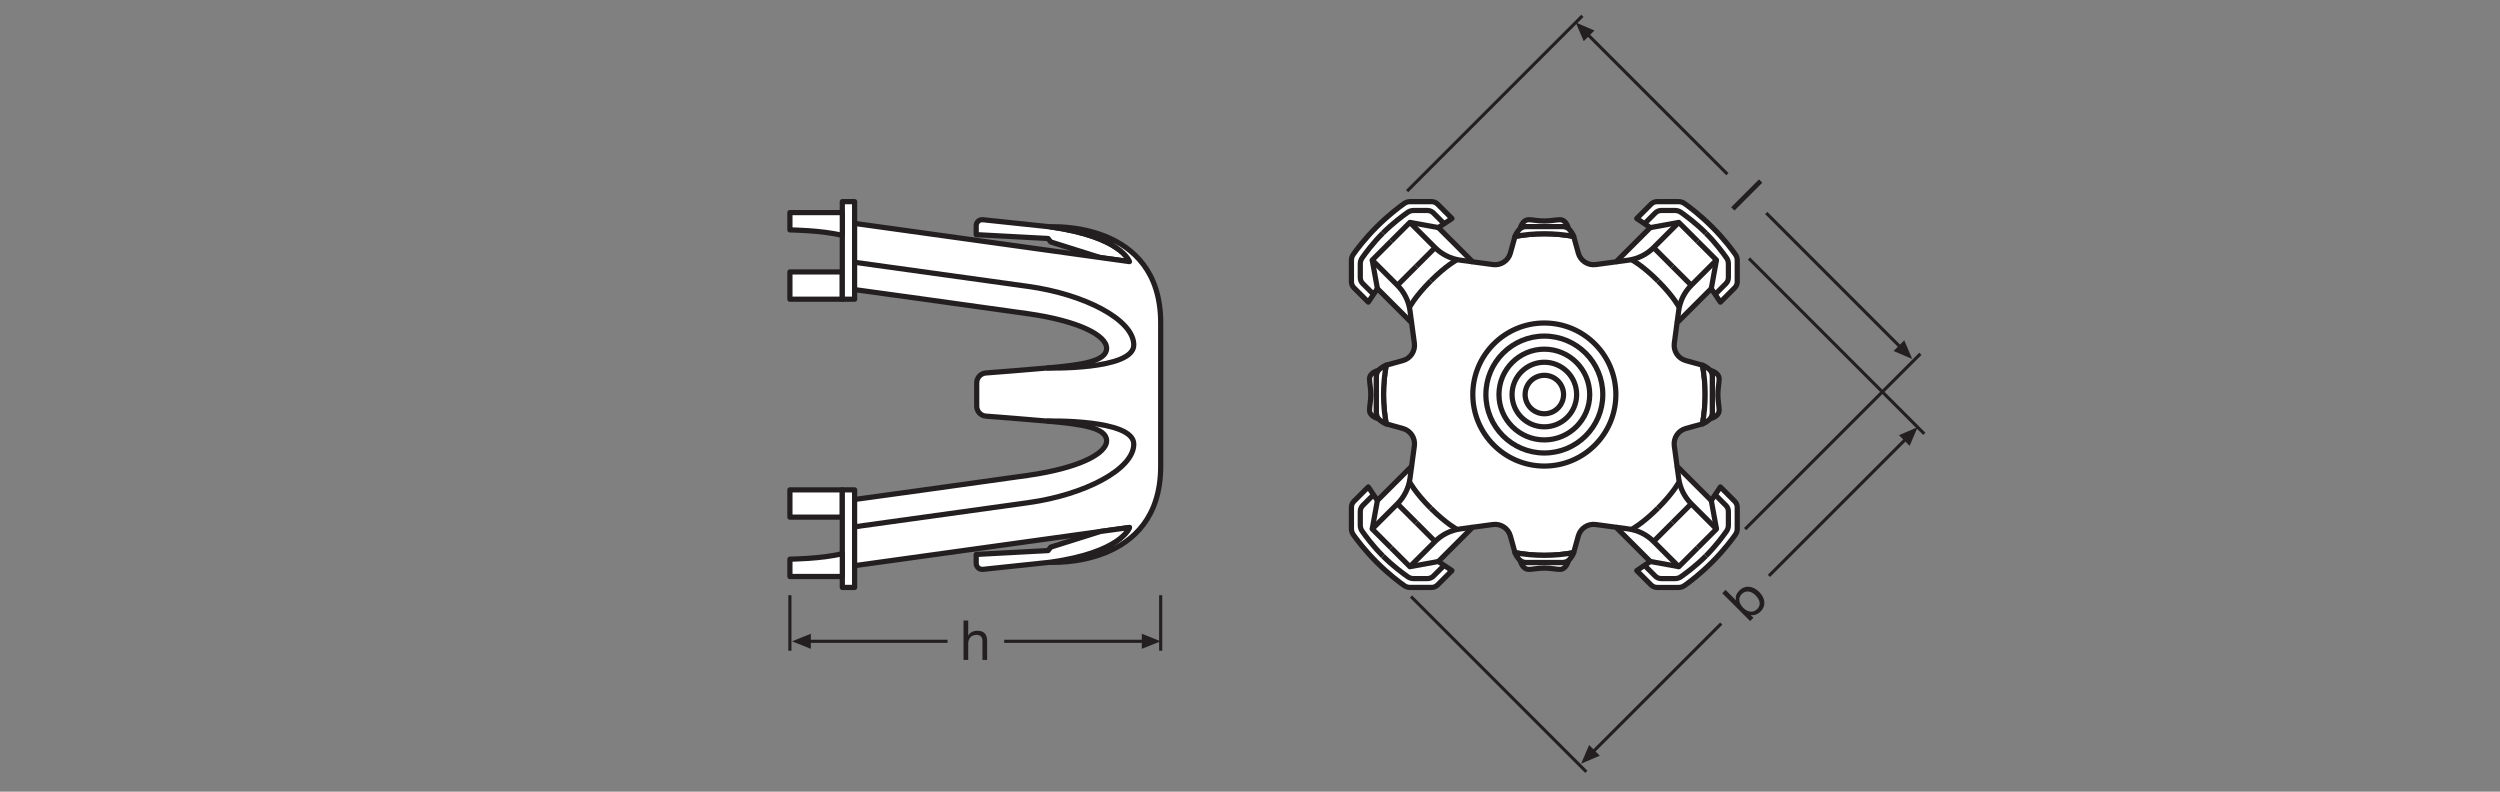 <?xml version="1.0" encoding="UTF-8" standalone="no"?>
<!-- Created with Inkscape (http://www.inkscape.org/) -->

<svg
   version="1.1"
   id="svg829"
   xml:space="preserve"
   width="453.543"
   height="143.623"
   viewBox="0 0 453.543 143.623"
   sodipodi:docname="PG_DAM_WORKFLOW-221797_SP_HOLDER_DN68_H65_ml_k_02.svg"
   inkscape:version="1.1 (c4e8f9e, 2021-05-24)"
   xmlns:inkscape="http://www.inkscape.org/namespaces/inkscape"
   xmlns:sodipodi="http://sodipodi.sourceforge.net/DTD/sodipodi-0.dtd"
   xmlns="http://www.w3.org/2000/svg"
   xmlns:svg="http://www.w3.org/2000/svg"><rect x="0" y="0" width="453.543" height="143.623" fill="#808080" stroke="none"/><defs
     id="defs833"><clipPath
       clipPathUnits="userSpaceOnUse"
       id="clipPath867"><path
         d="M 0,107.717 H 340.157 V 0 H 0 Z"
         id="path865" /></clipPath><clipPath
       clipPathUnits="userSpaceOnUse"
       id="clipPath1219"><path
         d="M 0,107.717 H 340.157 V 0 H 0 Z"
         id="path1217" /></clipPath></defs><sodipodi:namedview
     id="namedview831"
     pagecolor="#ffffff"
     bordercolor="#666666"
     borderopacity="1.0"
     inkscape:pageshadow="2"
     inkscape:pageopacity="0.0"
     inkscape:pagecheckerboard="0"
     showgrid="false"
     inkscape:zoom="3.1794142"
     inkscape:cx="226.77133"
     inkscape:cy="71.868584"
     inkscape:window-width="1655"
     inkscape:window-height="1035"
     inkscape:window-x="0"
     inkscape:window-y="23"
     inkscape:window-maximized="0"
     inkscape:current-layer="g835" /><g
     id="g835"
     inkscape:groupmode="layer"
     inkscape:label="PG_DAM_WORKFLOW-221797_SP_HOLDER_DN68_H65_ml_k_02"
     transform="matrix(1.333,0,0,-1.333,0,143.623)"><g
       id="g837"
       transform="translate(157.965,19.182)"><path
         d="M 0,0 V 7.557 M -50.461,0 v 7.557"
         style="fill:none;stroke:#231f20;stroke-width:0.425;stroke-linecap:butt;stroke-linejoin:miter;stroke-miterlimit:3.864;stroke-dasharray:none;stroke-opacity:1"
         id="path839" /></g><g
       id="g841"
       transform="translate(155.811,20.465)"><path
         d="M 0,0 H -19.143"
         style="fill:none;stroke:#231f20;stroke-width:0.425;stroke-linecap:butt;stroke-linejoin:round;stroke-miterlimit:3.864;stroke-dasharray:none;stroke-opacity:1"
         id="path843" /></g><g
       id="g845"
       transform="translate(155.395,19.438)"><path
         d="M 0,0 2.57,1.027 0,2.057 Z"
         style="fill:#231f20;fill-opacity:1;fill-rule:nonzero;stroke:none"
         id="path847" /></g><g
       id="g849"
       transform="translate(128.96,20.465)"><path
         d="M 0,0 H -19.016"
         style="fill:none;stroke:#231f20;stroke-width:0.425;stroke-linecap:butt;stroke-linejoin:round;stroke-miterlimit:3.864;stroke-dasharray:none;stroke-opacity:1"
         id="path851" /></g><g
       id="g853"
       transform="translate(110.353,19.438)"><path
         d="M 0,0 -2.566,1.027 0,2.057 Z"
         style="fill:#231f20;fill-opacity:1;fill-rule:nonzero;stroke:none"
         id="path855" /></g><path
       d="m 107.505,67.021 h 7.131 v 3.714 h -7.131 z"
       style="fill:#ffffff;fill-opacity:1;fill-rule:nonzero;stroke:#231f20;stroke-width:0.709;stroke-linecap:butt;stroke-linejoin:round;stroke-miterlimit:4;stroke-dasharray:none;stroke-opacity:1"
       id="path857" /><path
       d="m 116.31,80.302 h -1.674 V 67.021 h 1.674 z"
       style="fill:#ffffff;fill-opacity:1;fill-rule:nonzero;stroke:#231f20;stroke-width:0.709;stroke-linecap:butt;stroke-linejoin:round;stroke-miterlimit:4;stroke-dasharray:none;stroke-opacity:1"
       id="path859" /><g
       id="g861"><g
         id="g863"
         clip-path="url(#clipPath867)"><g
           id="g869"
           transform="translate(114.636,75.698)"><path
             d="M 0,0 C -2.726,0.709 -7.131,0.756 -7.131,0.756 V 3.115 H 0 Z"
             style="fill:#ffffff;fill-opacity:1;fill-rule:nonzero;stroke:none"
             id="path871" /></g><g
           id="g873"
           transform="translate(114.636,75.698)"><path
             d="M 0,0 C -2.726,0.709 -7.131,0.756 -7.131,0.756 V 3.115 H 0 Z"
             style="fill:none;stroke:#231f20;stroke-width:0.709;stroke-linecap:butt;stroke-linejoin:round;stroke-miterlimit:4;stroke-dasharray:none;stroke-opacity:1"
             id="path875" /></g><g
           id="g877"
           transform="translate(153.716,72.14)"><path
             d="m 0,0 c 0,0 -1.069,3.373 -10.798,4.733 l -9.159,0.968 C -20.439,5.752 -20.859,5.374 -20.859,4.89 V 3.669 l 9.782,-0.523 0.366,-0.471 6.76,-2.129 z"
             style="fill:#ffffff;fill-opacity:1;fill-rule:nonzero;stroke:none"
             id="path879" /></g><g
           id="g881"
           transform="translate(153.716,72.14)"><path
             d="m 0,0 c 0,0 -1.069,3.373 -10.798,4.733 l -9.159,0.968 C -20.439,5.752 -20.859,5.374 -20.859,4.89 V 3.669 l 9.782,-0.523 0.366,-0.471 6.76,-2.129 z"
             style="fill:none;stroke:#231f20;stroke-width:0.709;stroke-linecap:butt;stroke-linejoin:round;stroke-miterlimit:4;stroke-dasharray:none;stroke-opacity:1"
             id="path883" /></g><path
           d="m 107.505,41.076 h 7.131 v -3.714 h -7.131 z"
           style="fill:#ffffff;fill-opacity:1;fill-rule:nonzero;stroke:#231f20;stroke-width:0.709;stroke-linecap:butt;stroke-linejoin:round;stroke-miterlimit:4;stroke-dasharray:none;stroke-opacity:1"
           id="path885" /><path
           d="m 116.31,27.796 h -1.674 v 13.28 h 1.674 z"
           style="fill:#ffffff;fill-opacity:1;fill-rule:nonzero;stroke:#231f20;stroke-width:0.709;stroke-linecap:butt;stroke-linejoin:round;stroke-miterlimit:4;stroke-dasharray:none;stroke-opacity:1"
           id="path887" /><g
           id="g889"
           transform="translate(114.636,32.399)"><path
             d="M 0,0 C -2.726,-0.709 -7.131,-0.756 -7.131,-0.756 V -3.115 H 0 Z"
             style="fill:#ffffff;fill-opacity:1;fill-rule:nonzero;stroke:none"
             id="path891" /></g><g
           id="g893"
           transform="translate(114.636,32.399)"><path
             d="M 0,0 C -2.726,-0.709 -7.131,-0.756 -7.131,-0.756 V -3.115 H 0 Z"
             style="fill:none;stroke:#231f20;stroke-width:0.709;stroke-linecap:butt;stroke-linejoin:round;stroke-miterlimit:4;stroke-dasharray:none;stroke-opacity:1"
             id="path895" /></g><g
           id="g897"
           transform="translate(157.965,44.286)"><path
             d="m 0,0 c 0,-13.965 -15.047,-13.061 -15.047,-13.061 9.729,1.36 10.798,4.733 10.798,4.733 -10.845,-1.496 -37.406,-5.198 -37.406,-5.198 v 9.009 c 0,0 16.756,2.301 23.591,3.278 6.835,0.976 10.706,2.929 10.706,4.707 0,1.779 -3.348,2.267 -8.16,2.685 -3.302,0.288 -6.555,0.542 -8.272,0.673 -0.707,0.054 -1.248,0.644 -1.248,1.353 v 3.167 c 0,0.71 0.541,1.299 1.248,1.353 1.717,0.132 4.97,0.386 8.272,0.673 4.812,0.418 8.16,0.907 8.16,2.685 0,1.779 -3.871,3.732 -10.706,4.708 -6.835,0.976 -23.591,3.278 -23.591,3.278 v 9.009 c 0,0 26.561,-3.702 37.406,-5.198 0,0 -1.069,3.373 -10.798,4.733 0,0 15.047,0.903 15.047,-13.062 z"
             style="fill:#ffffff;fill-opacity:1;fill-rule:nonzero;stroke:none"
             id="path899" /></g><g
           id="g901"
           transform="translate(157.965,44.286)"><path
             d="m 0,0 c 0,-13.965 -15.047,-13.061 -15.047,-13.061 9.729,1.36 10.798,4.733 10.798,4.733 -10.845,-1.496 -37.406,-5.198 -37.406,-5.198 v 9.009 c 0,0 16.756,2.301 23.591,3.278 6.835,0.976 10.706,2.929 10.706,4.707 0,1.779 -3.348,2.267 -8.16,2.685 -3.302,0.288 -6.555,0.542 -8.272,0.673 -0.707,0.054 -1.248,0.644 -1.248,1.353 v 3.167 c 0,0.71 0.541,1.299 1.248,1.353 1.717,0.132 4.97,0.386 8.272,0.673 4.812,0.418 8.16,0.907 8.16,2.685 0,1.779 -3.871,3.732 -10.706,4.708 -6.835,0.976 -23.591,3.278 -23.591,3.278 v 9.009 c 0,0 26.561,-3.702 37.406,-5.198 0,0 -1.069,3.373 -10.798,4.733 0,0 15.047,0.903 15.047,-13.062 z"
             style="fill:none;stroke:#231f20;stroke-width:0.709;stroke-linecap:butt;stroke-linejoin:round;stroke-miterlimit:4;stroke-dasharray:none;stroke-opacity:1"
             id="path903" /></g><g
           id="g905"
           transform="translate(153.716,35.958)"><path
             d="m 0,0 c 0,0 -1.069,-3.373 -10.798,-4.733 l -9.159,-0.968 c -0.482,-0.051 -0.902,0.327 -0.902,0.811 v 1.221 l 9.782,0.523 0.366,0.471 6.76,2.129 z"
             style="fill:#ffffff;fill-opacity:1;fill-rule:nonzero;stroke:none"
             id="path907" /></g><g
           id="g909"
           transform="translate(153.716,35.958)"><path
             d="m 0,0 c 0,0 -1.069,-3.373 -10.798,-4.733 l -9.159,-0.968 c -0.482,-0.051 -0.902,0.327 -0.902,0.811 v 1.221 l 9.782,0.523 0.366,0.471 6.76,2.129 z"
             style="fill:none;stroke:#231f20;stroke-width:0.709;stroke-linecap:butt;stroke-linejoin:round;stroke-miterlimit:4;stroke-dasharray:none;stroke-opacity:1"
             id="path911" /></g><g
           id="g913"
           transform="translate(116.31,72.047)"><path
             d="m 0,0 c 0,0 16.751,-2.334 23.591,-3.278 7.742,-1.068 14.402,-4.555 14.402,-7.973 0,-3.461 -11.856,-3.138 -11.856,-3.138"
             style="fill:none;stroke:#231f20;stroke-width:0.709;stroke-linecap:butt;stroke-linejoin:round;stroke-miterlimit:4;stroke-dasharray:none;stroke-opacity:1"
             id="path915" /></g><g
           id="g917"
           transform="translate(116.31,36.05)"><path
             d="m 0,0 c 0,0 16.751,2.334 23.591,3.278 7.742,1.068 14.402,4.555 14.402,7.973 0,3.461 -11.856,3.138 -11.856,3.138"
             style="fill:none;stroke:#231f20;stroke-width:0.709;stroke-linecap:butt;stroke-linejoin:round;stroke-miterlimit:4;stroke-dasharray:none;stroke-opacity:1"
             id="path919" /></g><g
           id="g921"
           transform="translate(187.362,76.867)"><path
             d="M 0,0 C 1.626,1.626 3.092,2.72 3.752,3.184 3.985,3.348 4.26,3.435 4.546,3.435 h 2.928 c 0.304,0 0.595,-0.121 0.809,-0.335 l 1.959,-1.959 -1.844,-1.24 4.657,-4.657 2.777,-0.375 c 1.066,-0.144 2.074,0.521 2.362,1.558 l 0.631,2.274 c 1.295,0.238 2.629,0.363 3.993,0.363 1.364,0 2.699,-0.125 3.993,-0.363 l 0.631,-2.274 c 0.288,-1.037 1.296,-1.702 2.362,-1.558 l 2.777,0.375 4.657,4.657 -1.844,1.24 1.959,1.959 c 0.214,0.214 0.505,0.335 0.809,0.335 h 2.928 c 0.286,0 0.561,-0.087 0.795,-0.251 C 42.544,2.72 44.01,1.626 45.636,0 c 1.626,-1.626 2.72,-3.092 3.184,-3.752 0.164,-0.233 0.251,-0.508 0.251,-0.794 v -2.928 c 0,-0.304 -0.12,-0.595 -0.335,-0.809 l -1.959,-1.959 -1.24,1.844 -4.657,-4.657 -0.375,-2.777 c -0.144,-1.066 0.521,-2.074 1.558,-2.362 l 2.274,-0.631 c 0.239,-1.295 0.363,-2.629 0.363,-3.993 0,-1.364 -0.124,-2.699 -0.363,-3.993 l -2.274,-0.631 c -1.037,-0.288 -1.702,-1.297 -1.558,-2.362 l 0.375,-2.777 4.657,-4.657 1.24,1.844 1.959,-1.959 c 0.215,-0.214 0.335,-0.505 0.335,-0.809 v -2.928 c 0,-0.286 -0.087,-0.561 -0.251,-0.795 -0.464,-0.659 -1.558,-2.125 -3.184,-3.751 -1.626,-1.626 -3.092,-2.72 -3.751,-3.184 -0.234,-0.164 -0.509,-0.251 -0.795,-0.251 h -2.928 c -0.304,0 -0.595,0.121 -0.809,0.335 l -1.959,1.959 1.844,1.24 -4.657,4.657 -2.777,0.375 c -1.066,0.144 -2.074,-0.521 -2.362,-1.558 l -0.631,-2.274 c -1.294,-0.239 -2.629,-0.363 -3.993,-0.363 -1.364,0 -2.698,0.124 -3.993,0.363 l -0.631,2.274 c -0.288,1.037 -1.296,1.702 -2.362,1.558 l -2.777,-0.375 -4.657,-4.657 1.844,-1.24 -1.959,-1.959 C 8.069,-48.95 7.778,-49.071 7.474,-49.071 H 4.546 c -0.286,0 -0.561,0.087 -0.794,0.251 -0.66,0.464 -2.126,1.558 -3.752,3.184 -1.626,1.626 -2.72,3.092 -3.184,3.751 -0.164,0.234 -0.251,0.509 -0.251,0.795 v 2.928 c 0,0.304 0.121,0.595 0.335,0.809 l 1.959,1.959 1.24,-1.844 4.657,4.657 0.375,2.777 c 0.144,1.065 -0.521,2.074 -1.558,2.362 l -2.274,0.631 c -0.238,1.294 -0.363,2.629 -0.363,3.993 0,1.364 0.125,2.698 0.363,3.993 l 2.274,0.631 c 1.037,0.288 1.702,1.296 1.558,2.362 l -0.375,2.777 -4.657,4.657 -1.24,-1.844 -1.959,1.959 c -0.214,0.214 -0.335,0.505 -0.335,0.809 v 2.928 c 0,0.286 0.087,0.561 0.251,0.794 C -2.72,-3.092 -1.626,-1.626 0,0"
             style="fill:#ffffff;fill-opacity:1;fill-rule:nonzero;stroke:none"
             id="path923" /></g><g
           id="g925"
           transform="translate(187.362,76.867)"><path
             d="M 0,0 C 1.626,1.626 3.092,2.72 3.752,3.184 3.985,3.348 4.26,3.435 4.546,3.435 h 2.928 c 0.304,0 0.595,-0.121 0.809,-0.335 l 1.959,-1.959 -1.844,-1.24 4.657,-4.657 2.777,-0.375 c 1.066,-0.144 2.074,0.521 2.362,1.558 l 0.631,2.274 c 1.295,0.238 2.629,0.363 3.993,0.363 1.364,0 2.699,-0.125 3.993,-0.363 l 0.631,-2.274 c 0.288,-1.037 1.296,-1.702 2.362,-1.558 l 2.777,0.375 4.657,4.657 -1.844,1.24 1.959,1.959 c 0.214,0.214 0.505,0.335 0.809,0.335 h 2.928 c 0.286,0 0.561,-0.087 0.795,-0.251 C 42.544,2.72 44.01,1.626 45.636,0 c 1.626,-1.626 2.72,-3.092 3.184,-3.752 0.164,-0.233 0.251,-0.508 0.251,-0.794 v -2.928 c 0,-0.304 -0.12,-0.595 -0.335,-0.809 l -1.959,-1.959 -1.24,1.844 -4.657,-4.657 -0.375,-2.777 c -0.144,-1.066 0.521,-2.074 1.558,-2.362 l 2.274,-0.631 c 0.239,-1.295 0.363,-2.629 0.363,-3.993 0,-1.364 -0.124,-2.699 -0.363,-3.993 l -2.274,-0.631 c -1.037,-0.288 -1.702,-1.297 -1.558,-2.362 l 0.375,-2.777 4.657,-4.657 1.24,1.844 1.959,-1.959 c 0.215,-0.214 0.335,-0.505 0.335,-0.809 v -2.928 c 0,-0.286 -0.087,-0.561 -0.251,-0.795 -0.464,-0.659 -1.558,-2.125 -3.184,-3.751 -1.626,-1.626 -3.092,-2.72 -3.751,-3.184 -0.234,-0.164 -0.509,-0.251 -0.795,-0.251 h -2.928 c -0.304,0 -0.595,0.121 -0.809,0.335 l -1.959,1.959 1.844,1.24 -4.657,4.657 -2.777,0.375 c -1.066,0.144 -2.074,-0.521 -2.362,-1.558 l -0.631,-2.274 c -1.294,-0.239 -2.629,-0.363 -3.993,-0.363 -1.364,0 -2.698,0.124 -3.993,0.363 l -0.631,2.274 c -0.288,1.037 -1.296,1.702 -2.362,1.558 l -2.777,-0.375 -4.657,-4.657 1.844,-1.24 -1.959,-1.959 C 8.069,-48.95 7.778,-49.071 7.474,-49.071 H 4.546 c -0.286,0 -0.561,0.087 -0.794,0.251 -0.66,0.464 -2.126,1.558 -3.752,3.184 -1.626,1.626 -2.72,3.092 -3.184,3.751 -0.164,0.234 -0.251,0.509 -0.251,0.795 v 2.928 c 0,0.304 0.121,0.595 0.335,0.809 l 1.959,1.959 1.24,-1.844 4.657,4.657 0.375,2.777 c 0.144,1.065 -0.521,2.074 -1.558,2.362 l -2.274,0.631 c -0.238,1.294 -0.363,2.629 -0.363,3.993 0,1.364 0.125,2.698 0.363,3.993 l 2.274,0.631 c 1.037,0.288 1.702,1.296 1.558,2.362 l -0.375,2.777 -4.657,4.657 -1.24,-1.844 -1.959,1.959 c -0.214,0.214 -0.335,0.505 -0.335,0.809 v 2.928 c 0,0.286 0.087,0.561 0.251,0.794 C -2.72,-3.092 -1.626,-1.626 0,0 Z"
             style="fill:none;stroke:#231f20;stroke-width:0.709;stroke-linecap:butt;stroke-linejoin:round;stroke-miterlimit:4;stroke-dasharray:none;stroke-opacity:1"
             id="path927" /></g><g
           id="g929"
           transform="translate(207.565,54.049)"><path
             d="M 0,0 C 0,1.444 1.171,2.615 2.615,2.615 4.06,2.615 5.231,1.444 5.231,0 5.231,-1.444 4.06,-2.615 2.615,-2.615 1.171,-2.615 0,-1.444 0,0 Z"
             style="fill:none;stroke:#231f20;stroke-width:0.709;stroke-linecap:butt;stroke-linejoin:round;stroke-miterlimit:4;stroke-dasharray:none;stroke-opacity:1"
             id="path931" /></g><g
           id="g933"
           transform="translate(205.785,54.049)"><path
             d="M 0,0 C 0,2.427 1.968,4.395 4.395,4.395 6.823,4.395 8.791,2.427 8.791,0 8.791,-2.428 6.823,-4.395 4.395,-4.395 1.968,-4.395 0,-2.428 0,0 Z"
             style="fill:none;stroke:#231f20;stroke-width:0.709;stroke-linecap:butt;stroke-linejoin:round;stroke-miterlimit:4;stroke-dasharray:none;stroke-opacity:1"
             id="path935" /></g><g
           id="g937"
           transform="translate(204.005,54.049)"><path
             d="M 0,0 C 0,3.41 2.765,6.175 6.175,6.175 9.586,6.175 12.351,3.41 12.351,0 12.351,-3.411 9.586,-6.175 6.175,-6.175 2.765,-6.175 0,-3.411 0,0 Z"
             style="fill:none;stroke:#231f20;stroke-width:0.709;stroke-linecap:butt;stroke-linejoin:round;stroke-miterlimit:4;stroke-dasharray:none;stroke-opacity:1"
             id="path939" /></g><g
           id="g941"
           transform="translate(202.225,54.049)"><path
             d="M 0,0 C 0,4.393 3.562,7.955 7.955,7.955 12.349,7.955 15.91,4.393 15.91,0 15.91,-4.394 12.349,-7.955 7.955,-7.955 3.562,-7.955 0,-4.394 0,0 Z"
             style="fill:none;stroke:#231f20;stroke-width:0.709;stroke-linecap:butt;stroke-linejoin:round;stroke-miterlimit:4;stroke-dasharray:none;stroke-opacity:1"
             id="path943" /></g><g
           id="g945"
           transform="translate(200.445,54.049)"><path
             d="M 0,0 C 0,5.377 4.359,9.735 9.735,9.735 15.112,9.735 19.47,5.377 19.47,0 19.47,-5.377 15.112,-9.735 9.735,-9.735 4.359,-9.735 0,-5.377 0,0 Z"
             style="fill:none;stroke:#231f20;stroke-width:0.709;stroke-linecap:butt;stroke-linejoin:round;stroke-miterlimit:4;stroke-dasharray:none;stroke-opacity:1"
             id="path947" /></g><g
           id="g949"
           transform="translate(224.6,31.329)"><path
             d="M 0,0 3.88,-0.706"
             style="fill:none;stroke:#231f20;stroke-width:0.709;stroke-linecap:butt;stroke-linejoin:round;stroke-miterlimit:4;stroke-dasharray:none;stroke-opacity:1"
             id="path951" /></g><g
           id="g953"
           transform="translate(225.05,34.053)"><path
             d="M 0,0 2.563,2.563"
             style="fill:none;stroke:#231f20;stroke-width:0.709;stroke-linecap:butt;stroke-linejoin:round;stroke-miterlimit:4;stroke-dasharray:none;stroke-opacity:1"
             id="path955" /></g><g
           id="g957"
           transform="translate(225.646,38.583)"><path
             d="M 0,0 C -2.14,-2.14 -3.611,-2.896 -3.611,-2.896"
             style="fill:none;stroke:#231f20;stroke-width:0.709;stroke-linecap:butt;stroke-linejoin:round;stroke-miterlimit:4;stroke-dasharray:none;stroke-opacity:1"
             id="path959" /></g><g
           id="g961"
           transform="translate(232.155,32.074)"><path
             d="m 0,0 c -1.369,-1.369 -2.725,-2.359 -3.385,-2.823 -0.233,-0.164 -0.508,-0.251 -0.794,-0.251 h -1.886 c -0.303,0 -0.594,0.12 -0.809,0.335 l -1.467,1.467"
             style="fill:none;stroke:#231f20;stroke-width:0.709;stroke-linecap:butt;stroke-linejoin:round;stroke-miterlimit:4;stroke-dasharray:none;stroke-opacity:1"
             id="path963" /></g><g
           id="g965"
           transform="translate(210.18,30.431)"><path
             d="m 0,0 c -0.889,0 -1.595,-0.174 -2.136,-0.174 -0.54,0 -0.959,0.479 -1.15,1.214 0.228,-0.181 0.513,-0.282 0.811,-0.282 H 0 2.475 c 0.298,0 0.583,0.101 0.811,0.282 C 3.095,0.305 2.676,-0.174 2.136,-0.174 1.595,-0.174 0.889,0 0,0"
             style="fill:#ffffff;fill-opacity:1;fill-rule:nonzero;stroke:none"
             id="path967" /></g><g
           id="g969"
           transform="translate(210.18,30.431)"><path
             d="m 0,0 c -0.889,0 -1.595,-0.174 -2.136,-0.174 -0.54,0 -0.959,0.479 -1.15,1.214 0.228,-0.181 0.513,-0.282 0.811,-0.282 H 0 2.475 c 0.298,0 0.583,0.101 0.811,0.282 C 3.095,0.305 2.676,-0.174 2.136,-0.174 1.595,-0.174 0.889,0 0,0 Z"
             style="fill:none;stroke:#231f20;stroke-width:0.709;stroke-linecap:butt;stroke-linejoin:round;stroke-miterlimit:4;stroke-dasharray:none;stroke-opacity:1"
             id="path971" /></g><g
           id="g973"
           transform="translate(210.18,31.19)"><path
             d="M 0,0 H -2.475 C -2.871,0 -3.245,0.177 -3.492,0.486 -3.684,0.724 -3.887,1.027 -3.993,1.34 -2.699,1.101 -1.364,0.976 0,0.976 1.364,0.976 2.699,1.101 3.993,1.34 3.887,1.027 3.684,0.724 3.492,0.486 3.245,0.177 2.871,0 2.475,0 Z"
             style="fill:#ffffff;fill-opacity:1;fill-rule:nonzero;stroke:none"
             id="path975" /></g><g
           id="g977"
           transform="translate(210.18,31.19)"><path
             d="M 0,0 H -2.475 C -2.871,0 -3.245,0.177 -3.492,0.486 -3.684,0.724 -3.887,1.027 -3.993,1.34 -2.699,1.101 -1.364,0.976 0,0.976 1.364,0.976 2.699,1.101 3.993,1.34 3.887,1.027 3.684,0.724 3.492,0.486 3.245,0.177 2.871,0 2.475,0 Z"
             style="fill:none;stroke:#231f20;stroke-width:0.709;stroke-linecap:butt;stroke-linejoin:round;stroke-miterlimit:4;stroke-dasharray:none;stroke-opacity:1"
             id="path979" /></g><g
           id="g981"
           transform="translate(219.943,35.986)"><path
             d="M 0,0 1.653,-0.223 C 2.961,-0.4 4.174,-1.001 5.107,-1.934 L 8.536,-5.363 11.1,-2.8"
             style="fill:none;stroke:#231f20;stroke-width:0.709;stroke-linecap:butt;stroke-linejoin:round;stroke-miterlimit:4;stroke-dasharray:none;stroke-opacity:1"
             id="path983" /></g><g
           id="g985"
           transform="translate(232.9,39.629)"><path
             d="M 0,0 0.706,-3.88"
             style="fill:none;stroke:#231f20;stroke-width:0.709;stroke-linecap:butt;stroke-linejoin:round;stroke-miterlimit:4;stroke-dasharray:none;stroke-opacity:1"
             id="path987" /></g><g
           id="g989"
           transform="translate(230.176,39.179)"><path
             d="M 0,0 -2.563,-2.563"
             style="fill:none;stroke:#231f20;stroke-width:0.709;stroke-linecap:butt;stroke-linejoin:round;stroke-miterlimit:4;stroke-dasharray:none;stroke-opacity:1"
             id="path991" /></g><g
           id="g993"
           transform="translate(225.646,38.583)"><path
             d="M 0,0 C 2.14,2.14 2.896,3.611 2.896,3.611"
             style="fill:none;stroke:#231f20;stroke-width:0.709;stroke-linecap:butt;stroke-linejoin:round;stroke-miterlimit:4;stroke-dasharray:none;stroke-opacity:1"
             id="path995" /></g><g
           id="g997"
           transform="translate(232.155,32.074)"><path
             d="m 0,0 c 1.369,1.369 2.359,2.725 2.823,3.385 0.164,0.233 0.251,0.509 0.251,0.794 v 1.886 c 0,0.303 -0.12,0.594 -0.335,0.809 L 1.272,8.341"
             style="fill:none;stroke:#231f20;stroke-width:0.709;stroke-linecap:butt;stroke-linejoin:round;stroke-miterlimit:4;stroke-dasharray:none;stroke-opacity:1"
             id="path999" /></g><g
           id="g1001"
           transform="translate(233.798,54.049)"><path
             d="m 0,0 c 0,0.889 0.174,1.595 0.174,2.136 0,0.54 -0.479,0.959 -1.214,1.15 0.181,-0.228 0.281,-0.513 0.281,-0.811 V 0 -2.475 c 0,-0.298 -0.1,-0.583 -0.281,-0.811 0.735,0.191 1.214,0.609 1.214,1.15 C 0.174,-1.595 0,-0.889 0,0"
             style="fill:#ffffff;fill-opacity:1;fill-rule:nonzero;stroke:none"
             id="path1003" /></g><g
           id="g1005"
           transform="translate(233.798,54.049)"><path
             d="m 0,0 c 0,0.889 0.174,1.595 0.174,2.136 0,0.54 -0.479,0.959 -1.214,1.15 0.181,-0.228 0.281,-0.513 0.281,-0.811 V 0 -2.475 c 0,-0.298 -0.1,-0.583 -0.281,-0.811 0.735,0.191 1.214,0.609 1.214,1.15 C 0.174,-1.595 0,-0.889 0,0 Z"
             style="fill:none;stroke:#231f20;stroke-width:0.709;stroke-linecap:butt;stroke-linejoin:round;stroke-miterlimit:4;stroke-dasharray:none;stroke-opacity:1"
             id="path1007" /></g><g
           id="g1009"
           transform="translate(233.039,54.049)"><path
             d="M 0,0 V 2.475 C 0,2.871 -0.177,3.245 -0.486,3.492 -0.724,3.684 -1.027,3.887 -1.34,3.993 -1.101,2.699 -0.976,1.364 -0.976,0 c 0,-1.364 -0.125,-2.699 -0.364,-3.993 0.313,0.106 0.616,0.309 0.854,0.501 C -0.177,-3.245 0,-2.871 0,-2.475 Z"
             style="fill:#ffffff;fill-opacity:1;fill-rule:nonzero;stroke:none"
             id="path1011" /></g><g
           id="g1013"
           transform="translate(233.039,54.049)"><path
             d="M 0,0 V 2.475 C 0,2.871 -0.177,3.245 -0.486,3.492 -0.724,3.684 -1.027,3.887 -1.34,3.993 -1.101,2.699 -0.976,1.364 -0.976,0 c 0,-1.364 -0.125,-2.699 -0.364,-3.993 0.313,0.106 0.616,0.309 0.854,0.501 C -0.177,-3.245 0,-2.871 0,-2.475 Z"
             style="fill:none;stroke:#231f20;stroke-width:0.709;stroke-linecap:butt;stroke-linejoin:round;stroke-miterlimit:4;stroke-dasharray:none;stroke-opacity:1"
             id="path1015" /></g><g
           id="g1017"
           transform="translate(228.243,44.286)"><path
             d="M 0,0 0.223,-1.653 C 0.4,-2.961 1.001,-4.174 1.934,-5.107 L 5.363,-8.536 2.8,-11.1"
             style="fill:none;stroke:#231f20;stroke-width:0.709;stroke-linecap:butt;stroke-linejoin:round;stroke-miterlimit:4;stroke-dasharray:none;stroke-opacity:1"
             id="path1019" /></g><g
           id="g1021"
           transform="translate(224.6,76.768)"><path
             d="M 0,0 3.88,0.706"
             style="fill:none;stroke:#231f20;stroke-width:0.709;stroke-linecap:butt;stroke-linejoin:round;stroke-miterlimit:4;stroke-dasharray:none;stroke-opacity:1"
             id="path1023" /></g><g
           id="g1025"
           transform="translate(225.05,74.045)"><path
             d="M 0,0 2.563,-2.563"
             style="fill:none;stroke:#231f20;stroke-width:0.709;stroke-linecap:butt;stroke-linejoin:round;stroke-miterlimit:4;stroke-dasharray:none;stroke-opacity:1"
             id="path1027" /></g><g
           id="g1029"
           transform="translate(225.646,69.514)"><path
             d="M 0,0 C -2.14,2.14 -3.611,2.896 -3.611,2.896"
             style="fill:none;stroke:#231f20;stroke-width:0.709;stroke-linecap:butt;stroke-linejoin:round;stroke-miterlimit:4;stroke-dasharray:none;stroke-opacity:1"
             id="path1031" /></g><g
           id="g1033"
           transform="translate(232.155,76.024)"><path
             d="m 0,0 c -1.369,1.369 -2.725,2.359 -3.385,2.823 -0.233,0.164 -0.508,0.251 -0.794,0.251 h -1.886 c -0.303,0 -0.594,-0.12 -0.809,-0.335 L -8.341,1.272"
             style="fill:none;stroke:#231f20;stroke-width:0.709;stroke-linecap:butt;stroke-linejoin:round;stroke-miterlimit:4;stroke-dasharray:none;stroke-opacity:1"
             id="path1035" /></g><g
           id="g1037"
           transform="translate(219.943,72.111)"><path
             d="M 0,0 1.653,0.223 C 2.961,0.4 4.174,1.001 5.107,1.934 L 8.536,5.363 11.1,2.8"
             style="fill:none;stroke:#231f20;stroke-width:0.709;stroke-linecap:butt;stroke-linejoin:round;stroke-miterlimit:4;stroke-dasharray:none;stroke-opacity:1"
             id="path1039" /></g><g
           id="g1041"
           transform="translate(232.9,68.468)"><path
             d="M 0,0 0.706,3.88"
             style="fill:none;stroke:#231f20;stroke-width:0.709;stroke-linecap:butt;stroke-linejoin:round;stroke-miterlimit:4;stroke-dasharray:none;stroke-opacity:1"
             id="path1043" /></g><g
           id="g1045"
           transform="translate(230.176,68.919)"><path
             d="M 0,0 -2.563,2.563"
             style="fill:none;stroke:#231f20;stroke-width:0.709;stroke-linecap:butt;stroke-linejoin:round;stroke-miterlimit:4;stroke-dasharray:none;stroke-opacity:1"
             id="path1047" /></g><g
           id="g1049"
           transform="translate(225.646,69.514)"><path
             d="M 0,0 C 2.14,-2.14 2.896,-3.611 2.896,-3.611"
             style="fill:none;stroke:#231f20;stroke-width:0.709;stroke-linecap:butt;stroke-linejoin:round;stroke-miterlimit:4;stroke-dasharray:none;stroke-opacity:1"
             id="path1051" /></g><g
           id="g1053"
           transform="translate(232.155,76.024)"><path
             d="m 0,0 c 1.369,-1.369 2.359,-2.725 2.823,-3.385 0.164,-0.233 0.251,-0.509 0.251,-0.794 v -1.886 c 0,-0.303 -0.12,-0.594 -0.335,-0.809 L 1.272,-8.341"
             style="fill:none;stroke:#231f20;stroke-width:0.709;stroke-linecap:butt;stroke-linejoin:round;stroke-miterlimit:4;stroke-dasharray:none;stroke-opacity:1"
             id="path1055" /></g><g
           id="g1057"
           transform="translate(228.243,63.812)"><path
             d="M 0,0 0.223,1.653 C 0.4,2.961 1.001,4.174 1.934,5.107 L 5.363,8.536 2.8,11.099"
             style="fill:none;stroke:#231f20;stroke-width:0.709;stroke-linecap:butt;stroke-linejoin:round;stroke-miterlimit:4;stroke-dasharray:none;stroke-opacity:1"
             id="path1059" /></g><g
           id="g1061"
           transform="translate(187.461,39.629)"><path
             d="M 0,0 -0.706,-3.88"
             style="fill:none;stroke:#231f20;stroke-width:0.709;stroke-linecap:butt;stroke-linejoin:round;stroke-miterlimit:4;stroke-dasharray:none;stroke-opacity:1"
             id="path1063" /></g><g
           id="g1065"
           transform="translate(190.184,39.179)"><path
             d="M 0,0 2.563,-2.563"
             style="fill:none;stroke:#231f20;stroke-width:0.709;stroke-linecap:butt;stroke-linejoin:round;stroke-miterlimit:4;stroke-dasharray:none;stroke-opacity:1"
             id="path1067" /></g><g
           id="g1069"
           transform="translate(194.714,38.583)"><path
             d="M 0,0 C -2.14,2.14 -2.896,3.611 -2.896,3.611"
             style="fill:none;stroke:#231f20;stroke-width:0.709;stroke-linecap:butt;stroke-linejoin:round;stroke-miterlimit:4;stroke-dasharray:none;stroke-opacity:1"
             id="path1071" /></g><g
           id="g1073"
           transform="translate(188.205,32.074)"><path
             d="m 0,0 c -1.369,1.369 -2.359,2.725 -2.823,3.385 -0.164,0.233 -0.251,0.509 -0.251,0.794 v 1.886 c 0,0.303 0.12,0.594 0.335,0.809 l 1.467,1.467"
             style="fill:none;stroke:#231f20;stroke-width:0.709;stroke-linecap:butt;stroke-linejoin:round;stroke-miterlimit:4;stroke-dasharray:none;stroke-opacity:1"
             id="path1075" /></g><g
           id="g1077"
           transform="translate(192.118,44.286)"><path
             d="M 0,0 -0.223,-1.653 C -0.4,-2.961 -1.001,-4.174 -1.934,-5.107 L -5.363,-8.536 -2.8,-11.1"
             style="fill:none;stroke:#231f20;stroke-width:0.709;stroke-linecap:butt;stroke-linejoin:round;stroke-miterlimit:4;stroke-dasharray:none;stroke-opacity:1"
             id="path1079" /></g><g
           id="g1081"
           transform="translate(195.761,31.329)"><path
             d="M 0,0 -3.88,-0.706"
             style="fill:none;stroke:#231f20;stroke-width:0.709;stroke-linecap:butt;stroke-linejoin:round;stroke-miterlimit:4;stroke-dasharray:none;stroke-opacity:1"
             id="path1083" /></g><g
           id="g1085"
           transform="translate(195.31,34.053)"><path
             d="M 0,0 -2.563,2.563"
             style="fill:none;stroke:#231f20;stroke-width:0.709;stroke-linecap:butt;stroke-linejoin:round;stroke-miterlimit:4;stroke-dasharray:none;stroke-opacity:1"
             id="path1087" /></g><g
           id="g1089"
           transform="translate(194.714,38.583)"><path
             d="M 0,0 C 2.14,-2.14 3.611,-2.896 3.611,-2.896"
             style="fill:none;stroke:#231f20;stroke-width:0.709;stroke-linecap:butt;stroke-linejoin:round;stroke-miterlimit:4;stroke-dasharray:none;stroke-opacity:1"
             id="path1091" /></g><g
           id="g1093"
           transform="translate(188.205,32.074)"><path
             d="m 0,0 c 1.369,-1.369 2.725,-2.359 3.385,-2.823 0.233,-0.164 0.509,-0.251 0.794,-0.251 h 1.886 c 0.303,0 0.594,0.12 0.809,0.335 l 1.467,1.467"
             style="fill:none;stroke:#231f20;stroke-width:0.709;stroke-linecap:butt;stroke-linejoin:round;stroke-miterlimit:4;stroke-dasharray:none;stroke-opacity:1"
             id="path1095" /></g><g
           id="g1097"
           transform="translate(200.417,35.986)"><path
             d="M 0,0 -1.653,-0.223 C -2.961,-0.4 -4.174,-1.001 -5.107,-1.934 L -8.536,-5.363 -11.1,-2.8"
             style="fill:none;stroke:#231f20;stroke-width:0.709;stroke-linecap:butt;stroke-linejoin:round;stroke-miterlimit:4;stroke-dasharray:none;stroke-opacity:1"
             id="path1099" /></g><g
           id="g1101"
           transform="translate(187.461,68.468)"><path
             d="M 0,0 -0.706,3.88"
             style="fill:none;stroke:#231f20;stroke-width:0.709;stroke-linecap:butt;stroke-linejoin:round;stroke-miterlimit:4;stroke-dasharray:none;stroke-opacity:1"
             id="path1103" /></g><g
           id="g1105"
           transform="translate(190.184,68.919)"><path
             d="M 0,0 2.563,2.563"
             style="fill:none;stroke:#231f20;stroke-width:0.709;stroke-linecap:butt;stroke-linejoin:round;stroke-miterlimit:4;stroke-dasharray:none;stroke-opacity:1"
             id="path1107" /></g><g
           id="g1109"
           transform="translate(194.714,69.514)"><path
             d="M 0,0 C -2.14,-2.14 -2.896,-3.611 -2.896,-3.611"
             style="fill:none;stroke:#231f20;stroke-width:0.709;stroke-linecap:butt;stroke-linejoin:round;stroke-miterlimit:4;stroke-dasharray:none;stroke-opacity:1"
             id="path1111" /></g><g
           id="g1113"
           transform="translate(188.205,76.024)"><path
             d="m 0,0 c -1.369,-1.369 -2.359,-2.725 -2.823,-3.385 -0.164,-0.233 -0.251,-0.509 -0.251,-0.794 v -1.886 c 0,-0.303 0.12,-0.594 0.335,-0.809 l 1.467,-1.467"
             style="fill:none;stroke:#231f20;stroke-width:0.709;stroke-linecap:butt;stroke-linejoin:round;stroke-miterlimit:4;stroke-dasharray:none;stroke-opacity:1"
             id="path1115" /></g><g
           id="g1117"
           transform="translate(186.563,54.049)"><path
             d="m 0,0 c 0,-0.889 -0.174,-1.595 -0.174,-2.136 0,-0.541 0.479,-0.959 1.214,-1.15 -0.181,0.228 -0.282,0.513 -0.282,0.811 V 0 2.475 c 0,0.298 0.101,0.583 0.282,0.811 C 0.305,3.095 -0.174,2.676 -0.174,2.136 -0.174,1.595 0,0.889 0,0"
             style="fill:#ffffff;fill-opacity:1;fill-rule:nonzero;stroke:none"
             id="path1119" /></g><g
           id="g1121"
           transform="translate(186.563,54.049)"><path
             d="m 0,0 c 0,-0.889 -0.174,-1.595 -0.174,-2.136 0,-0.541 0.479,-0.959 1.214,-1.15 -0.181,0.228 -0.282,0.513 -0.282,0.811 V 0 2.475 c 0,0.298 0.101,0.583 0.282,0.811 C 0.305,3.095 -0.174,2.676 -0.174,2.136 -0.174,1.595 0,0.889 0,0 Z"
             style="fill:none;stroke:#231f20;stroke-width:0.709;stroke-linecap:butt;stroke-linejoin:round;stroke-miterlimit:4;stroke-dasharray:none;stroke-opacity:1"
             id="path1123" /></g><g
           id="g1125"
           transform="translate(187.321,54.049)"><path
             d="M 0,0 V -2.475 C 0,-2.871 0.178,-3.245 0.486,-3.492 0.724,-3.684 1.027,-3.887 1.34,-3.993 1.101,-2.699 0.976,-1.364 0.976,0 0.976,1.364 1.101,2.699 1.34,3.993 1.027,3.887 0.724,3.684 0.486,3.492 0.178,3.245 0,2.871 0,2.475 Z"
             style="fill:#ffffff;fill-opacity:1;fill-rule:nonzero;stroke:none"
             id="path1127" /></g><g
           id="g1129"
           transform="translate(187.321,54.049)"><path
             d="M 0,0 V -2.475 C 0,-2.871 0.178,-3.245 0.486,-3.492 0.724,-3.684 1.027,-3.887 1.34,-3.993 1.101,-2.699 0.976,-1.364 0.976,0 0.976,1.364 1.101,2.699 1.34,3.993 1.027,3.887 0.724,3.684 0.486,3.492 0.178,3.245 0,2.871 0,2.475 Z"
             style="fill:none;stroke:#231f20;stroke-width:0.709;stroke-linecap:butt;stroke-linejoin:round;stroke-miterlimit:4;stroke-dasharray:none;stroke-opacity:1"
             id="path1131" /></g><g
           id="g1133"
           transform="translate(192.118,63.812)"><path
             d="M 0,0 -0.223,1.653 C -0.4,2.961 -1.001,4.174 -1.934,5.107 l -3.429,3.429 2.563,2.563"
             style="fill:none;stroke:#231f20;stroke-width:0.709;stroke-linecap:butt;stroke-linejoin:round;stroke-miterlimit:4;stroke-dasharray:none;stroke-opacity:1"
             id="path1135" /></g><g
           id="g1137"
           transform="translate(195.761,76.768)"><path
             d="M 0,0 -3.88,0.706"
             style="fill:none;stroke:#231f20;stroke-width:0.709;stroke-linecap:butt;stroke-linejoin:round;stroke-miterlimit:4;stroke-dasharray:none;stroke-opacity:1"
             id="path1139" /></g><g
           id="g1141"
           transform="translate(195.31,74.045)"><path
             d="M 0,0 -2.563,-2.563"
             style="fill:none;stroke:#231f20;stroke-width:0.709;stroke-linecap:butt;stroke-linejoin:round;stroke-miterlimit:4;stroke-dasharray:none;stroke-opacity:1"
             id="path1143" /></g><g
           id="g1145"
           transform="translate(194.714,69.514)"><path
             d="M 0,0 C 2.14,2.14 3.611,2.896 3.611,2.896"
             style="fill:none;stroke:#231f20;stroke-width:0.709;stroke-linecap:butt;stroke-linejoin:round;stroke-miterlimit:4;stroke-dasharray:none;stroke-opacity:1"
             id="path1147" /></g><g
           id="g1149"
           transform="translate(188.205,76.024)"><path
             d="m 0,0 c 1.369,1.369 2.725,2.359 3.385,2.823 0.233,0.164 0.509,0.251 0.794,0.251 h 1.886 c 0.303,0 0.594,-0.12 0.809,-0.335 L 8.341,1.272"
             style="fill:none;stroke:#231f20;stroke-width:0.709;stroke-linecap:butt;stroke-linejoin:round;stroke-miterlimit:4;stroke-dasharray:none;stroke-opacity:1"
             id="path1151" /></g><g
           id="g1153"
           transform="translate(210.18,77.666)"><path
             d="m 0,0 c 0.889,0 1.595,0.174 2.136,0.174 0.54,0 0.959,-0.479 1.15,-1.214 -0.228,0.181 -0.513,0.282 -0.811,0.282 H 0 -2.475 c -0.298,0 -0.583,-0.101 -0.811,-0.282 0.191,0.735 0.61,1.214 1.15,1.214 C -1.595,0.174 -0.889,0 0,0"
             style="fill:#ffffff;fill-opacity:1;fill-rule:nonzero;stroke:none"
             id="path1155" /></g><g
           id="g1157"
           transform="translate(210.18,77.666)"><path
             d="m 0,0 c 0.889,0 1.595,0.174 2.136,0.174 0.54,0 0.959,-0.479 1.15,-1.214 -0.228,0.181 -0.513,0.282 -0.811,0.282 H 0 -2.475 c -0.298,0 -0.583,-0.101 -0.811,-0.282 0.191,0.735 0.61,1.214 1.15,1.214 C -1.595,0.174 -0.889,0 0,0 Z"
             style="fill:none;stroke:#231f20;stroke-width:0.709;stroke-linecap:butt;stroke-linejoin:round;stroke-miterlimit:4;stroke-dasharray:none;stroke-opacity:1"
             id="path1159" /></g><g
           id="g1161"
           transform="translate(210.18,76.907)"><path
             d="M 0,0 H 2.475 C 2.871,0 3.245,-0.178 3.492,-0.486 3.684,-0.724 3.887,-1.027 3.993,-1.34 2.699,-1.101 1.364,-0.976 0,-0.976 c -1.364,0 -2.699,-0.125 -3.993,-0.364 0.106,0.313 0.309,0.616 0.501,0.854 C -3.245,-0.178 -2.871,0 -2.475,0 Z"
             style="fill:#ffffff;fill-opacity:1;fill-rule:nonzero;stroke:none"
             id="path1163" /></g><g
           id="g1165"
           transform="translate(210.18,76.907)"><path
             d="M 0,0 H 2.475 C 2.871,0 3.245,-0.178 3.492,-0.486 3.684,-0.724 3.887,-1.027 3.993,-1.34 2.699,-1.101 1.364,-0.976 0,-0.976 c -1.364,0 -2.699,-0.125 -3.993,-0.364 0.106,0.313 0.309,0.616 0.501,0.854 C -3.245,-0.178 -2.871,0 -2.475,0 Z"
             style="fill:none;stroke:#231f20;stroke-width:0.709;stroke-linecap:butt;stroke-linejoin:round;stroke-miterlimit:4;stroke-dasharray:none;stroke-opacity:1"
             id="path1167" /></g><g
           id="g1169"
           transform="translate(200.417,72.111)"><path
             d="M 0,0 -1.653,0.223 C -2.961,0.4 -4.174,1.001 -5.107,1.934 L -8.536,5.363 -11.1,2.8"
             style="fill:none;stroke:#231f20;stroke-width:0.709;stroke-linecap:butt;stroke-linejoin:round;stroke-miterlimit:4;stroke-dasharray:none;stroke-opacity:1"
             id="path1171" /></g><g
           id="g1173"
           transform="translate(261.892,48.701)"><path
             d="M 0,0 -23.858,23.858 M -46,-46 -69.857,-22.142"
             style="fill:none;stroke:#231f20;stroke-width:0.425;stroke-linecap:butt;stroke-linejoin:miter;stroke-miterlimit:3.864;stroke-dasharray:none;stroke-opacity:1"
             id="path1175" /></g><g
           id="g1177"
           transform="translate(259.462,48.085)"><path
             d="M 0,0 -18.718,-18.718"
             style="fill:none;stroke:#231f20;stroke-width:0.425;stroke-linecap:butt;stroke-linejoin:round;stroke-miterlimit:3.864;stroke-dasharray:none;stroke-opacity:1"
             id="path1179" /></g><g
           id="g1181"
           transform="translate(259.894,47.064)"><path
             d="M 0,0 1.091,2.544 -1.454,1.454 Z"
             style="fill:#231f20;fill-opacity:1;fill-rule:nonzero;stroke:none"
             id="path1183" /></g><g
           id="g1185"
           transform="translate(234.256,22.879)"><path
             d="M 0,0 -17.546,-17.546"
             style="fill:none;stroke:#231f20;stroke-width:0.425;stroke-linecap:butt;stroke-linejoin:round;stroke-miterlimit:3.864;stroke-dasharray:none;stroke-opacity:1"
             id="path1187" /></g><g
           id="g1189"
           transform="translate(217.727,4.897)"><path
             d="m 0,0 -2.541,-1.088 1.087,2.542 z"
             style="fill:#231f20;fill-opacity:1;fill-rule:nonzero;stroke:none"
             id="path1191" /></g><g
           id="g1193"
           transform="translate(215.359,105.591)"><path
             d="M 0,0 -23.858,-23.858 M 46,-46 22.142,-69.857"
             style="fill:none;stroke:#231f20;stroke-width:0.425;stroke-linecap:butt;stroke-linejoin:miter;stroke-miterlimit:3.864;stroke-dasharray:none;stroke-opacity:1"
             id="path1195" /></g><g
           id="g1197"
           transform="translate(215.975,103.16)"><path
             d="M 0,0 19.119,-19.119"
             style="fill:none;stroke:#231f20;stroke-width:0.425;stroke-linecap:butt;stroke-linejoin:round;stroke-miterlimit:3.864;stroke-dasharray:none;stroke-opacity:1"
             id="path1199" /></g><g
           id="g1201"
           transform="translate(216.995,103.592)"><path
             d="m 0,0 -2.544,1.091 1.09,-2.545 z"
             style="fill:#231f20;fill-opacity:1;fill-rule:nonzero;stroke:none"
             id="path1203" /></g><g
           id="g1205"
           transform="translate(240.379,78.756)"><path
             d="M 0,0 18.347,-18.347"
             style="fill:none;stroke:#231f20;stroke-width:0.425;stroke-linecap:butt;stroke-linejoin:round;stroke-miterlimit:3.864;stroke-dasharray:none;stroke-opacity:1"
             id="path1207" /></g><g
           id="g1209"
           transform="translate(259.163,61.425)"><path
             d="m 0,0 1.088,-2.541 -2.542,1.087 z"
             style="fill:#231f20;fill-opacity:1;fill-rule:nonzero;stroke:none"
             id="path1211" /></g></g></g><g
       id="g1213"><g
         id="g1215"
         clip-path="url(#clipPath1219)"><g
           id="g1221"
           transform="translate(131.132,23.291)"><path
             d="m 0,0 h 0.638 v -2.05 h 0.015 c 0.202,0.474 0.766,0.661 1.224,0.661 1.02,0 1.336,-0.586 1.336,-1.419 V -5.36 H 2.575 v 2.628 c 0,0.48 -0.301,0.78 -0.788,0.78 -0.773,0 -1.149,-0.518 -1.149,-1.216 V -5.36 L 0,-5.36 Z"
             style="fill:#231f20;fill-opacity:1;fill-rule:nonzero;stroke:none"
             id="path1223" /></g><g
           id="g1225"
           transform="translate(237.049,26.903)"><path
             d="M 0,0 C -0.609,-0.611 -0.312,-1.365 0.197,-1.875 0.732,-2.41 1.482,-2.67 2.103,-2.05 2.719,-1.434 2.4,-0.701 1.863,-0.164 1.35,0.35 0.585,0.584 0,0 m -2.654,0.105 0.451,0.452 1.418,-1.418 0.012,0.011 c -0.156,0.452 0.056,0.93 0.439,1.311 C 0.51,1.307 1.599,1.056 2.373,0.281 3.154,-0.5 3.387,-1.561 2.549,-2.399 2.272,-2.676 1.753,-2.984 1.232,-2.856 L 1.222,-2.867 1.588,-3.233 1.137,-3.685 Z"
             style="fill:#231f20;fill-opacity:1;fill-rule:nonzero;stroke:none"
             id="path1227" /></g><g
           id="g1229"
           transform="translate(236.056,79.088)"><path
             d="M 0,0 -0.451,0.451 3.339,4.242 3.79,3.791 Z"
             style="fill:#231f20;fill-opacity:1;fill-rule:nonzero;stroke:none"
             id="path1231" /></g></g></g></g></svg>
